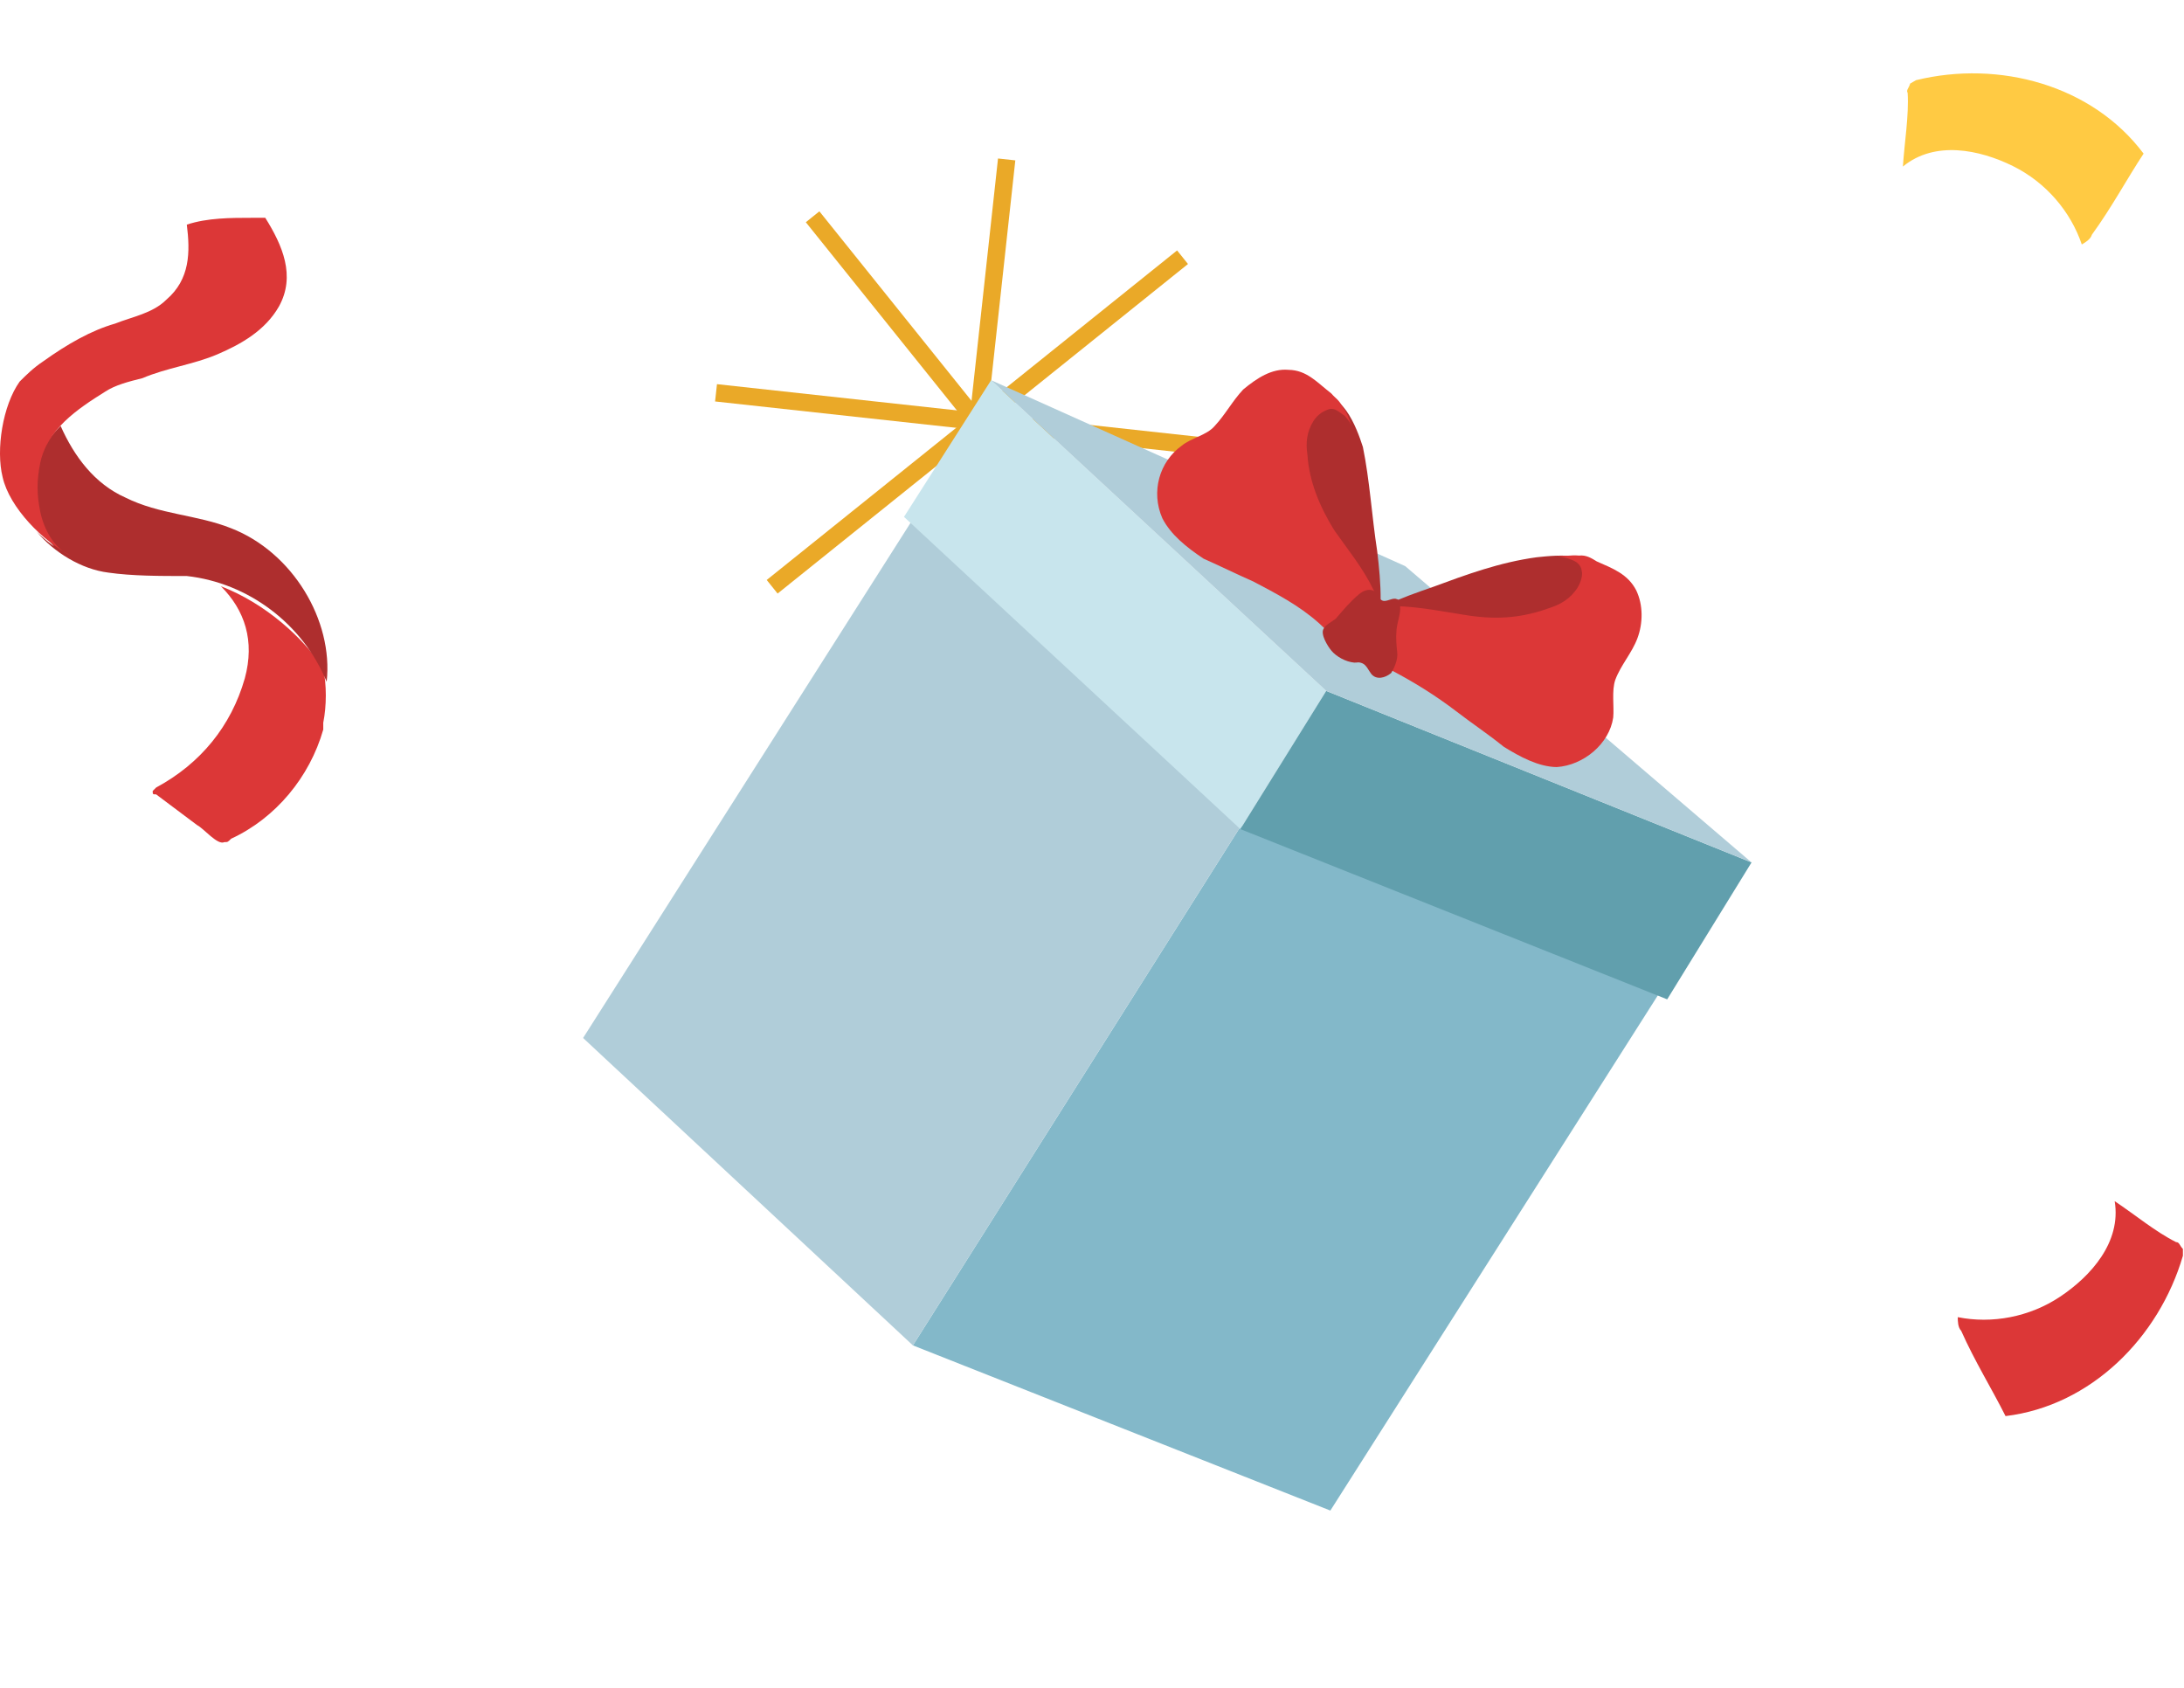 <?xml version="1.0" encoding="UTF-8"?> <svg xmlns="http://www.w3.org/2000/svg" width="251" height="194" viewBox="0 0 251 194" fill="none"> <path d="M115.693 18.321L109.111 78.541" stroke="#EAA928" stroke-width="2" stroke-miterlimit="10"></path> <path d="M82.291 45.139L142.512 51.722" stroke="#EAA928" stroke-width="2" stroke-miterlimit="10"></path> <path d="M93.39 24.911L131.259 72.075" stroke="#EAA928" stroke-width="2" stroke-miterlimit="10"></path> <path d="M88.742 67.427L135.906 29.558" stroke="#EAA928" stroke-width="2" stroke-miterlimit="10"></path> <path d="M152.894 173.583L104.917 154.602L142.581 94.954L190.703 114.109L152.894 173.583Z" fill="#83B8C9"></path> <path d="M67.013 119.277L104.916 154.602L142.58 94.954L104.822 59.804L67.013 119.277Z" fill="#B0CDD9"></path> <path d="M103.892 59.395L142.552 95.275L152.421 79.395L113.906 43.69L103.892 59.395Z" fill="#C8E5ED"></path> <path d="M191.604 114.839L142.55 95.274L152.419 79.395L201.298 99.105L191.604 114.839Z" fill="#619FAD"></path> <path d="M113.906 43.69L161.5 65.058L201.298 99.105L152.42 79.395L113.906 43.69Z" fill="#B0CDD9"></path> <path d="M158.271 63.305C158.731 67.062 159.015 70.964 157.873 74.572C157.698 74.718 157.668 75.038 157.668 75.038C157.493 75.183 157.348 75.008 157.173 75.153C156.387 74.919 155.631 74.365 155.05 73.665C150.953 69.086 148.576 63.376 147.509 57.463C146.961 54.667 146.938 51.436 147.99 48.788C148.429 47.537 149.393 45.85 150.879 45.503C154.199 44.519 155.88 49.035 156.633 51.365C157.412 55.152 157.667 59.374 158.271 63.305Z" fill="#AE2E2E"></path> <path d="M144.057 66.832C146.675 68.205 149.293 69.578 151.532 71.562C152.869 72.816 154.06 73.895 155.572 75.005C158.161 76.698 159.042 72.419 158.725 70.614C158.494 69.623 158.262 68.633 157.856 67.788C156.638 65.253 154.895 63.154 153.326 60.909C151.643 58.169 150.454 55.314 150.256 52.227C150.054 50.917 150.173 49.636 150.932 48.414C151.312 47.804 151.836 47.368 152.507 47.107C153.352 46.701 153.933 47.401 154.543 47.78C154.979 48.305 155.27 48.655 155.531 49.325C155.124 48.48 154.893 47.49 154.312 46.79C153.906 45.945 153.441 45.74 153.005 45.215C151.348 43.931 150.185 42.532 148.089 42.499C146.168 42.321 144.448 43.453 142.874 44.761C141.619 46.098 140.83 47.639 139.576 48.977C138.672 50.023 136.866 50.34 135.816 51.212C133.222 53.071 132.255 56.533 133.589 59.564C134.546 61.429 136.349 62.888 138.326 64.201C140.188 65.02 142.195 66.013 144.057 66.832Z" fill="#DC3737"></path> <path d="M164.67 67.451C160.999 68.725 157.329 70 154.645 72.819C154.47 72.965 154.295 73.11 154.44 73.285C154.411 73.605 154.411 73.605 154.556 73.78C155.137 74.48 155.923 74.714 156.854 75.123C162.674 76.793 168.992 76.572 174.789 75.01C177.614 74.141 180.47 72.952 182.599 70.889C183.503 69.842 184.612 68.33 184.441 66.7C183.952 63.263 179.059 63.779 176.613 64.036C172.362 64.611 168.516 66.031 164.67 67.451Z" fill="#AE2E2E"></path> <path d="M167.381 81.751C164.968 79.912 162.525 78.394 159.907 77.021C158.365 76.232 156.474 75.734 155.107 74.8C152.519 73.107 155.988 70.522 157.648 70.029C158.493 69.623 159.629 69.567 160.59 69.656C163.326 69.748 166.178 70.336 168.885 70.748C172.233 71.22 174.999 70.992 178.175 69.833C179.34 69.457 180.535 68.76 181.294 67.538C181.674 66.928 181.908 66.142 181.792 65.647C181.706 64.831 181.096 64.452 180.31 64.218C179.845 64.013 179.204 63.953 178.564 63.894C179.524 63.983 180.515 63.752 181.475 63.841C182.291 63.755 182.901 64.135 183.512 64.514C185.374 65.333 187.091 65.976 188.048 67.841C188.86 69.532 188.828 71.628 188.184 73.344C187.54 75.061 186.286 76.398 185.643 78.115C185.204 79.366 185.521 81.172 185.402 82.453C184.96 85.48 181.986 87.949 178.899 88.147C176.803 88.115 174.651 86.946 172.818 85.808C171.016 84.349 169.038 83.035 167.381 81.751Z" fill="#DC3737"></path> <path d="M155.629 76.141C154.668 76.051 153.592 75.467 153.011 74.767C152.575 74.243 151.733 72.873 152.113 72.262C152.317 71.796 153.162 71.39 153.512 71.1C154.417 70.053 155.146 69.152 156.196 68.28C156.721 67.845 157.391 67.584 158.001 67.963C158.292 68.313 158.408 68.808 158.873 69.013C159.338 69.218 160.038 68.637 160.504 68.841C160.824 68.871 160.94 69.366 160.91 69.686C160.996 70.502 160.586 71.433 160.497 72.393C160.408 73.354 160.494 74.169 160.58 74.985C160.666 75.8 160.257 76.731 159.877 77.342C159.178 77.923 158.187 78.154 157.606 77.454C157.316 77.104 157.055 76.434 156.589 76.23C156.124 76.025 155.949 76.17 155.629 76.141Z" fill="#AE2E2E"></path> <path d="M25.39 67.369C28.134 70.113 29.31 73.641 28.134 77.954C26.566 83.442 23.038 87.754 17.941 90.499L17.549 90.891C17.549 91.283 17.549 91.283 17.941 91.283C19.509 92.459 21.078 93.635 22.646 94.811C23.43 95.203 24.998 97.163 25.782 96.771C26.174 96.771 26.174 96.771 26.566 96.379C31.662 94.027 35.583 89.323 37.151 83.834C37.151 83.442 37.151 83.442 37.151 83.05C37.543 81.09 37.543 78.738 37.151 76.778C34.799 73.249 30.486 69.329 25.39 67.369Z" fill="#DC3737"></path> <path d="M26.566 60.704C22.646 59.136 18.333 59.136 14.413 57.176C10.885 55.608 8.533 52.471 6.965 48.943C5.788 50.119 4.612 51.687 4.22 53.255C3.828 55.215 3.828 56.784 4.22 58.744C4.612 60.704 5.789 63.056 7.749 63.84C6.573 63.056 5.396 62.272 4.22 61.096C6.18 63.448 9.317 65.408 12.453 65.8C15.197 66.192 18.334 66.192 21.47 66.192C28.526 66.977 34.799 71.681 37.543 78.345C38.327 71.289 33.623 63.448 26.566 60.704Z" fill="#AE2E2E"></path> <path d="M12.061 45.023C8.925 46.983 5.397 49.335 4.613 53.255C4.221 55.216 4.221 56.784 4.613 58.744C5.005 60.704 6.181 63.056 8.141 63.84C5.005 62.272 1.085 58.352 0.3 54.824C-0.484 51.687 0.3 46.591 2.261 43.847C3.045 43.063 3.829 42.279 5.005 41.495C7.749 39.534 10.493 37.966 13.237 37.182C15.198 36.398 17.55 36.006 19.118 34.438C21.862 32.086 21.862 28.95 21.47 25.813C23.822 25.029 26.567 25.029 28.919 25.029C29.311 25.029 29.703 25.029 30.095 25.029C30.095 25.029 30.095 25.029 30.487 25.029C32.447 28.166 34.015 31.694 32.055 35.222C30.487 37.966 27.743 39.534 24.998 40.711C22.254 41.887 19.118 42.279 16.374 43.455C14.806 43.847 13.238 44.239 12.061 45.023Z" fill="#DC3737"></path> <path d="M250.09 142.734C250.482 142.734 250.482 143.126 250.874 143.518C250.874 143.91 250.874 144.302 250.874 144.302C248.13 153.711 240.289 161.551 230.489 162.727C228.92 159.591 226.96 156.455 225.392 152.926C225 152.534 225 151.75 225 151.358C228.92 152.142 233.233 151.358 236.761 149.006C240.289 146.654 243.817 142.734 243.033 138.029C245.386 139.597 247.738 141.558 250.09 142.734Z" fill="#DC3737"></path> <path d="M219.24 10.676C219.044 10.336 219.384 10.14 219.527 9.605C219.867 9.409 220.206 9.213 220.206 9.213C229.726 6.885 240.437 9.755 246.356 17.654C244.424 20.581 242.688 23.846 240.416 26.968C240.273 27.504 239.594 27.896 239.254 28.092C237.973 24.305 235.138 20.962 231.337 19.083C227.536 17.203 222.376 16.108 218.694 19.139C218.876 16.318 219.398 13.301 219.24 10.676Z" fill="#FFCA43"></path> </svg> 
